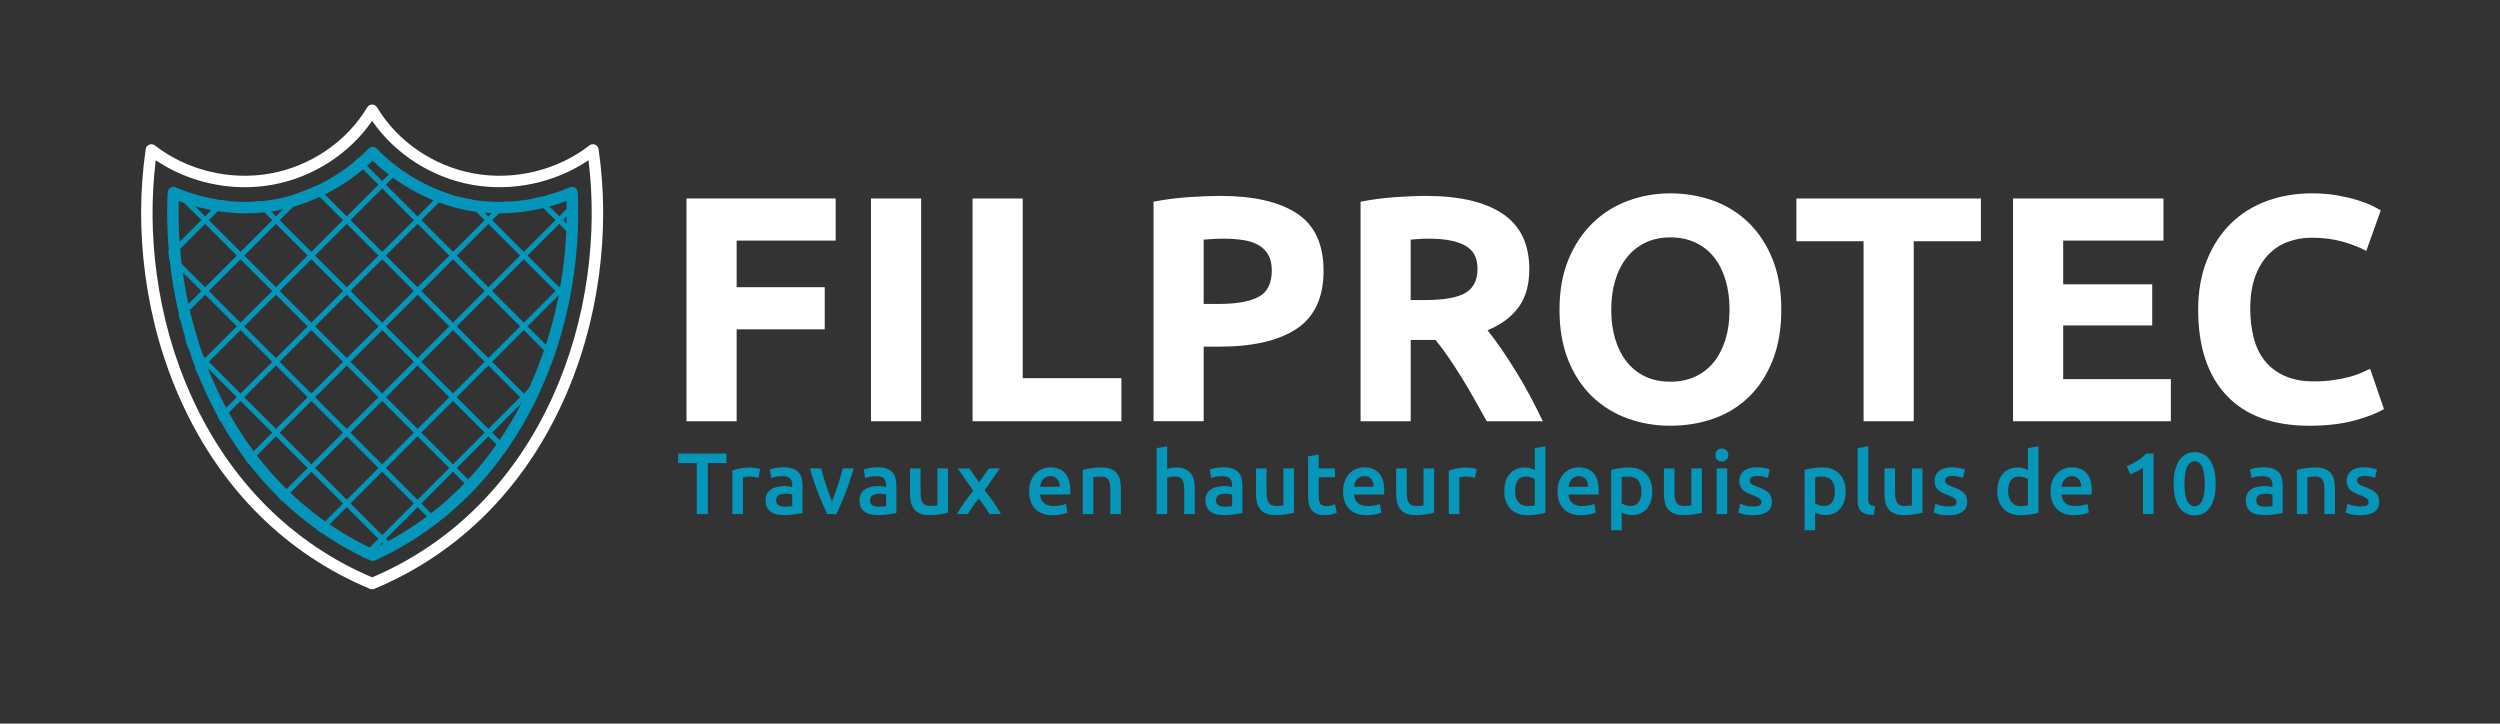 <?xml version="1.0" encoding="UTF-8"?>
<svg id="Calque_1" data-name="Calque 1" xmlns="http://www.w3.org/2000/svg" xmlns:xlink="http://www.w3.org/1999/xlink" viewBox="0 0 2000 578.87">
  <rect x="0" y="0" width="2000" height="578.87" fill="#333333" stroke="none"/>
  <defs>
    <style>
      .cls-1 {
        fill: none;
      }

      .cls-1, .cls-2, .cls-3, .cls-4 {
        stroke-width: 0px;
      }

      .cls-2 {
        fill: #0596ba;
      }

      .cls-5 {
        clip-path: url(#clippath);
      }

      .cls-3 {
        fill: #fff;
      }

      .cls-4 {
        fill: #0396ba;
      }
    </style>
    <clipPath id="clippath">
      <path class="cls-1" d="M318.25,502.35c-.54,0-1.08-.21-1.49-.62l-11.02-11.02-11.02,11.02c-.82.83-2.16.82-2.99,0-.82-.82-.82-2.16,0-2.99l11.02-11.02-25.34-25.34-25.34,25.34,5.52,5.52c.82.82.82,2.16,0,2.99-.82.82-2.16.82-2.99,0l-5.52-5.52-2.54,2.54c-.82.82-2.16.82-2.99,0-.82-.82-.82-2.16,0-2.99l2.54-2.54-25.34-25.34-14.22,14.22-2.99-2.99,14.22-14.22-25.34-25.34-19.69,19.69c-.82.83-2.16.82-2.99,0-.82-.82-.82-2.16,0-2.99l19.69-19.69-25.34-25.34-19.69,19.69-2.99-2.99,19.69-19.69-25.34-25.34-14.22,14.22c-.82.82-2.16.83-2.99,0-.82-.82-.82-2.16,0-2.99l14.22-14.22-25.34-25.34-2.54,2.54c-.82.82-2.16.82-2.99,0-.82-.82-.82-2.16,0-2.99l2.54-2.54-5.52-5.52c-.82-.82-.82-2.16,0-2.99.82-.82,2.16-.82,2.99,0l5.52,5.52,25.34-25.34-25.34-25.34-11.02,11.02c-.82.82-2.16.82-2.99,0-.82-.82-.82-2.16,0-2.99l11.02-11.02-11.02-11.02c-.82-.82-.82-2.16,0-2.99s2.16-.82,2.99,0l11.02,11.02,25.34-25.34-25.34-25.34-5.52,5.52-2.99-2.99,5.52-5.52-2.54-2.54c-.82-.82-.82-2.16,0-2.99s2.16-.82,2.99,0l2.54,2.54,25.34-25.34-14.22-14.22c-.82-.82-.82-2.16,0-2.99s2.16-.82,2.99,0l14.22,14.22,25.34-25.34-19.69-19.69c-.82-.82-.82-2.16,0-2.99.82-.82,2.16-.82,2.99,0l19.69,19.69,25.34-25.34-19.69-19.69c-.82-.82-.82-2.16,0-2.99s2.16-.82,2.99,0l19.69,19.69,25.34-25.34-14.22-14.22c-.82-.82-.82-2.16,0-2.99.82-.82,2.16-.82,2.99,0l14.22,14.22,25.34-25.34-2.54-2.54c-.82-.82-.82-2.16,0-2.99.82-.82,2.16-.82,2.99,0l2.54,2.54,5.52-5.52c.82-.82,2.16-.82,2.99,0s.82,2.16,0,2.99l-5.52,5.52,25.34,25.34,25.34-25.34-11.02-11.02c-.82-.82-.82-2.16,0-2.99s2.16-.82,2.99,0l11.02,11.02,11.02-11.02c.82-.82,2.16-.82,2.99,0,.82.82.82,2.16,0,2.99l-11.02,11.02,25.34,25.34,25.34-25.34-5.52-5.52c-.82-.82-.82-2.16,0-2.99.82-.82,2.16-.82,2.99,0l5.52,5.52,2.54-2.54c.82-.82,2.16-.82,2.99,0,.82.82.82,2.16,0,2.99l-2.54,2.54,25.34,25.34,14.22-14.22,2.99,2.99-14.22,14.22,25.34,25.34,19.69-19.69c.82-.82,2.16-.82,2.99,0,.82.82.82,2.16,0,2.99l-19.69,19.69,25.34,25.34,19.69-19.69,2.99,2.99-19.69,19.69,25.34,25.34,14.22-14.22c.82-.82,2.16-.82,2.99,0,.82.82.82,2.16,0,2.99l-14.22,14.22,25.34,25.34,2.54-2.54,2.99,2.99-2.54,2.54,5.52,5.52c.82.82.82,2.16,0,2.99-.82.82-2.16.82-2.99,0l-5.52-5.52-25.34,25.34,25.34,25.34,11.02-11.02c.82-.82,2.16-.82,2.99,0,.82.82.82,2.16,0,2.99l-11.02,11.02,11.02,11.02c.82.82.82,2.16,0,2.99-.82.82-2.16.82-2.99,0l-11.02-11.02-25.34,25.34,25.34,25.34,5.52-5.52c.82-.82,2.16-.82,2.99,0,.82.82.82,2.16,0,2.99l-5.52,5.52,2.54,2.54c.82.82.82,2.16,0,2.99-.82.82-2.16.82-2.99,0l-2.54-2.54-25.34,25.34,14.22,14.22c.82.82.82,2.16,0,2.99-.82.82-2.16.82-2.99,0l-14.22-14.22-25.34,25.34,19.69,19.69c.82.82.82,2.16,0,2.99-.82.82-2.16.82-2.99,0l-19.69-19.69-25.34,25.34,19.69,19.69c.82.82.82,2.16,0,2.99-.82.82-2.16.82-2.99,0l-19.69-19.69-25.34,25.34,14.22,14.22c.82.82.82,2.16,0,2.99s-2.16.82-2.99,0l-14.22-14.22-25.34,25.34,2.54,2.54c.82.82.82,2.16,0,2.99-.82.82-2.16.82-2.99,0l-2.54-2.54-5.52,5.52c-.82.82-2.16.82-2.99,0-.82-.82-.82-2.16,0-2.99l5.52-5.52-25.34-25.34-25.34,25.34,11.02,11.02c.82.82.82,2.16,0,2.99-.41.41-.95.62-1.49.62ZM337.05,459.39l25.34,25.34,25.34-25.34-25.34-25.34-25.34,25.34ZM223.74,459.39l25.34,25.34,25.34-25.34-25.34-25.34-25.34,25.34ZM280.4,459.39l25.34,25.34,25.34-25.34-25.34-25.34-25.34,25.34ZM252.07,431.07l25.34,25.34,25.34-25.34-25.34-25.34-25.34,25.34ZM195.42,431.07l25.34,25.34,25.34-25.34-25.34-25.34-25.34,25.34ZM308.72,431.07l25.34,25.34,25.34-25.34-25.34-25.34-25.34,25.34ZM365.37,431.07l25.34,25.34,25.34-25.34-25.34-25.34-25.34,25.34ZM337.05,402.74l25.34,25.34,25.34-25.34-25.34-25.34-25.34,25.34ZM223.74,402.74l25.34,25.34,25.34-25.34-25.34-25.34-25.34,25.34ZM280.4,402.74l25.34,25.34,25.34-25.34-25.34-25.34-25.34,25.34ZM167.09,402.74l25.34,25.34,25.34-25.34-25.34-25.34-25.34,25.34ZM393.7,402.74l25.34,25.34,25.34-25.34-25.34-25.34-25.34,25.34ZM422.03,374.41l25.34,25.34,25.34-25.34-25.34-25.34-25.34,25.34ZM252.07,374.41l25.34,25.34,25.34-25.34-25.34-25.34-25.34,25.34ZM195.42,374.41l25.34,25.34,25.34-25.34-25.34-25.34-25.34,25.34ZM138.76,374.41l25.34,25.34,25.34-25.34-25.34-25.34-25.34,25.34ZM308.72,374.41l25.34,25.34,25.34-25.34-25.34-25.34-25.34,25.34ZM365.37,374.41l25.34,25.34,25.34-25.34-25.34-25.34-25.34,25.34ZM450.35,346.09l25.34,25.34,25.34-25.34-25.34-25.34-25.34,25.34ZM337.05,346.09l25.34,25.34,25.34-25.34-25.34-25.34-25.34,25.34ZM223.74,346.09l25.34,25.34,25.34-25.34-25.34-25.34-25.34,25.34ZM110.44,346.09l25.34,25.34,25.34-25.34-25.34-25.34-25.34,25.34ZM280.4,346.09l25.34,25.34,25.34-25.34-25.34-25.34-25.34,25.34ZM167.09,346.09l25.34,25.34,25.34-25.34-25.34-25.34-25.34,25.34ZM393.7,346.09l25.34,25.34,25.34-25.34-25.34-25.34-25.34,25.34ZM422.03,317.76l25.34,25.34,25.34-25.34-25.34-25.34-25.34,25.34ZM365.37,317.76l25.34,25.34,25.34-25.34-25.34-25.34-25.34,25.34ZM308.72,317.76l25.34,25.34,25.34-25.34-25.34-25.34-25.34,25.34ZM252.07,317.76l25.34,25.34,25.34-25.34-25.34-25.34-25.34,25.34ZM195.42,317.76l25.34,25.34,25.34-25.34-25.34-25.34-25.34,25.34ZM138.76,317.76l25.34,25.34,25.34-25.34-25.34-25.34-25.34,25.34ZM450.35,289.44l25.34,25.34,25.34-25.34-25.34-25.34-25.34,25.34ZM337.05,289.44l25.34,25.34,25.34-25.34-25.34-25.34-25.34,25.34ZM223.74,289.44l25.34,25.34,25.34-25.34-25.34-25.34-25.34,25.34ZM110.44,289.44l25.34,25.34,25.34-25.34-25.34-25.34-25.34,25.34ZM280.4,289.44l25.34,25.34,25.34-25.34-25.34-25.34-25.34,25.34ZM167.09,289.44l25.34,25.34,25.34-25.34-25.34-25.34-25.34,25.34ZM393.7,289.44l25.34,25.34,25.34-25.34-25.34-25.34-25.34,25.34ZM422.03,261.11l25.34,25.34,25.34-25.34-25.34-25.34-25.34,25.34ZM365.37,261.11l25.34,25.34,25.34-25.34-25.34-25.34-25.34,25.34ZM308.72,261.11l25.34,25.34,25.34-25.34-25.34-25.34-25.34,25.34ZM252.07,261.11l25.34,25.34,25.34-25.34-25.34-25.34-25.34,25.34ZM195.42,261.11l25.34,25.34,25.34-25.34-25.34-25.34-25.34,25.34ZM138.76,261.11l25.34,25.34,25.34-25.34-25.34-25.34-25.34,25.34ZM337.05,232.78l25.34,25.34,25.34-25.34-25.34-25.34-25.34,25.34ZM450.35,232.78l25.34,25.34,25.34-25.34-25.34-25.34-25.34,25.34ZM223.74,232.78l25.34,25.34,25.34-25.34-25.34-25.34-25.34,25.34ZM110.44,232.78l25.34,25.34,25.34-25.34-25.34-25.34-25.34,25.34ZM280.4,232.78l25.34,25.34,25.34-25.34-25.34-25.34-25.34,25.34ZM167.09,232.78l25.34,25.34,25.34-25.34-25.34-25.34-25.34,25.34ZM393.7,232.78l25.34,25.34,25.34-25.34-25.34-25.34-25.34,25.34ZM422.03,204.46l25.34,25.34,25.34-25.34-25.34-25.34-25.34,25.34ZM252.07,204.46l25.34,25.34,25.34-25.34-25.34-25.34-25.34,25.34ZM195.42,204.46l25.34,25.34,25.34-25.34-25.34-25.34-25.34,25.34ZM138.76,204.46l25.34,25.34,25.34-25.34-25.34-25.34-25.34,25.34ZM308.72,204.46l25.34,25.34,25.34-25.34-25.34-25.34-25.34,25.34ZM365.37,204.46l25.34,25.34,25.34-25.34-25.34-25.34-25.34,25.34ZM337.05,176.13l25.34,25.34,25.34-25.34-25.34-25.34-25.34,25.34ZM223.74,176.13l25.34,25.34,25.34-25.34-25.34-25.34-25.34,25.34ZM280.4,176.13l25.34,25.34,25.34-25.34-25.34-25.34-25.34,25.34ZM167.09,176.13l25.34,25.34,25.34-25.34-25.34-25.34-25.34,25.34ZM393.7,176.13l25.34,25.34,25.34-25.34-25.34-25.34-25.34,25.34ZM308.72,147.8l25.34,25.34,25.34-25.34-25.34-25.34-25.34,25.34ZM252.07,147.8l25.34,25.34,25.34-25.34-25.34-25.34-25.34,25.34ZM195.42,147.8l25.34,25.34,25.34-25.34-25.34-25.34-25.34,25.34ZM365.37,147.8l25.34,25.34,25.34-25.34-25.34-25.34-25.34,25.34ZM337.05,119.48l25.34,25.34,25.34-25.34-25.34-25.34-25.34,25.34ZM223.74,119.48l25.34,25.34,25.34-25.34-25.34-25.34-25.34,25.34ZM280.4,119.48l25.34,25.34,25.34-25.34-25.34-25.34-25.34,25.34Z"/>
    </clipPath>
  </defs>
  <g>
    <path class="cls-3" d="M297.71,471.41c-.6,0-1.19-.12-1.76-.35-66.87-27.82-119.07-79.63-150.95-149.82-14.24-31.36-23.89-65.23-28.69-100.67-4.63-34.24-4.55-68.31.27-101.27.24-1.61,1.31-2.98,2.82-3.58,1.51-.61,3.23-.36,4.52.63,25.51,19.86,60.01,28.26,92.28,22.46,32.25-5.79,61.25-25.58,77.59-52.94.83-1.38,2.32-2.23,3.93-2.23s3.1.85,3.93,2.23c16.34,27.35,45.35,47.14,77.59,52.94,32.27,5.8,66.77-2.6,92.29-22.46,1.28-1,3-1.24,4.51-.63,1.51.61,2.58,1.97,2.82,3.58,4.81,32.96,4.9,67.04.26,101.27-4.8,35.44-14.45,69.31-28.69,100.67-31.88,70.19-84.08,122-150.95,149.82-.56.23-1.16.35-1.76.35ZM124.61,128.16c-3.66,29.76-3.41,60.4.76,91.19,4.68,34.56,14.08,67.57,27.96,98.11,30.62,67.43,80.52,117.33,144.38,144.42,63.85-27.09,113.76-76.99,144.38-144.42,13.87-30.54,23.28-63.55,27.96-98.11,4.17-30.78,4.42-61.42.76-91.19-26.75,18.11-61.01,25.44-93.2,19.66-32.36-5.82-61.72-24.72-79.9-51.13-18.17,26.41-47.53,45.32-79.9,51.13-7.24,1.3-14.59,1.94-21.94,1.94-25.29,0-50.53-7.56-71.26-21.6Z"/>
    <g class="cls-5">
      <path class="cls-4" d="M297.71,448.7c-.65,0-1.29-.14-1.89-.41-58.21-26.5-103.96-73.48-132.29-135.86-13.38-29.47-22.46-61.34-26.98-94.72-2.89-21.35-3.84-42.84-2.81-63.87.07-1.5.88-2.86,2.15-3.66,1.27-.79,2.85-.91,4.23-.32,17.43,7.51,37.26,11.65,55.84,11.65,8.02,0,16.02-.71,23.78-2.1,27.15-4.88,55.07-20.04,74.68-40.55.86-.9,2.06-1.41,3.31-1.41s2.44.51,3.31,1.41c19.61,20.51,47.53,35.68,74.68,40.55,7.76,1.39,15.76,2.1,23.78,2.1,18.58,0,38.41-4.14,55.84-11.65,1.38-.59,2.96-.47,4.23.32,1.27.79,2.07,2.16,2.15,3.66,1.02,21.04.08,42.52-2.81,63.87-4.52,33.38-13.6,65.25-26.98,94.72-28.33,62.39-74.08,109.37-132.3,135.86-.6.27-1.25.41-1.89.41Z"/>
    </g>
    <path class="cls-4" d="M298.12,448.72c-.65,0-1.29-.14-1.89-.41-58.21-26.5-103.96-73.48-132.29-135.86-13.38-29.47-22.46-61.34-26.98-94.72-2.89-21.35-3.84-42.84-2.81-63.87.07-1.5.88-2.86,2.15-3.66,1.27-.79,2.85-.91,4.23-.32,17.43,7.51,37.26,11.65,55.84,11.65,8.02,0,16.02-.71,23.78-2.1,27.15-4.88,55.07-20.04,74.68-40.55.86-.9,2.06-1.41,3.31-1.41s2.44.51,3.31,1.41c19.61,20.51,47.53,35.68,74.68,40.55,7.76,1.39,15.76,2.1,23.78,2.1,18.58,0,38.41-4.14,55.84-11.65,1.38-.59,2.96-.47,4.23.32,1.27.79,2.07,2.16,2.15,3.66,1.02,21.04.08,42.52-2.81,63.87-4.52,33.38-13.6,65.25-26.98,94.72-28.33,62.39-74.08,109.37-132.3,135.86-.6.27-1.25.41-1.89.41ZM143.02,160.75c-.53,18.41.47,37.13,2.99,55.74,4.4,32.5,13.23,63.51,26.25,92.17,27.1,59.66,70.59,104.73,125.86,130.45,55.27-25.72,98.77-70.79,125.86-130.45,13.02-28.66,21.85-59.67,26.25-92.17,2.52-18.61,3.52-37.33,2.99-55.74-16.99,6.42-35.69,9.92-53.34,9.92-8.56,0-17.11-.76-25.4-2.25-27.49-4.94-55.7-19.73-76.36-39.9-20.67,20.16-48.88,34.96-76.37,39.9-8.29,1.49-16.83,2.25-25.4,2.25-17.64,0-36.34-3.5-53.33-9.92Z"/>
  </g>
  <g>
    <g>
      <path class="cls-3" d="M549.2,336.99v-178.2h119.32v33.69h-79.2v37.29h70.46v33.69h-70.46v73.54h-40.11Z"/>
      <path class="cls-3" d="M696.8,158.79h40.11v178.2h-40.11v-178.2Z"/>
      <path class="cls-3" d="M897.12,302.53v34.46h-119.06v-178.2h40.11v143.74h78.94Z"/>
      <path class="cls-3" d="M976.31,156.73c26.57,0,46.97,4.67,61.2,14.01,14.23,9.35,21.34,24.65,21.34,45.9s-7.2,36.9-21.6,46.41c-14.4,9.51-34.97,14.27-61.71,14.27h-12.6v59.66h-40.11v-175.63c8.74-1.71,18-2.91,27.77-3.6,9.77-.68,18.34-1.03,25.71-1.03ZM978.88,190.93c-2.92,0-5.79.09-8.62.26-2.83.17-5.27.35-7.33.51v51.43h12.6c13.89,0,24.34-1.88,31.37-5.66,7.03-3.77,10.54-10.8,10.54-21.09,0-4.97-.9-9.08-2.7-12.34-1.8-3.25-4.37-5.87-7.71-7.84-3.34-1.97-7.42-3.34-12.21-4.11-4.8-.77-10.12-1.16-15.94-1.16Z"/>
      <path class="cls-3" d="M1140.63,156.73c26.74,0,47.23,4.76,61.46,14.27,14.23,9.51,21.34,24.3,21.34,44.36,0,12.52-2.87,22.67-8.61,30.47-5.75,7.8-14.01,13.93-24.81,18.39,3.6,4.46,7.37,9.56,11.31,15.3,3.94,5.75,7.84,11.74,11.7,18,3.86,6.26,7.59,12.77,11.19,19.54,3.6,6.77,6.94,13.42,10.03,19.93h-44.84c-3.27-5.83-6.58-11.74-9.94-17.74-3.35-6-6.79-11.83-10.32-17.49-3.53-5.66-7.01-11.01-10.45-16.07-3.44-5.05-6.89-9.64-10.33-13.76h-19.8v65.06h-40.11v-175.63c8.74-1.71,17.78-2.91,27.13-3.6,9.34-.68,17.7-1.03,25.07-1.03ZM1142.94,190.93c-2.92,0-5.53.09-7.84.26-2.31.17-4.5.35-6.56.51v48.34h11.31c15.08,0,25.88-1.88,32.4-5.66,6.51-3.77,9.77-10.2,9.77-19.29s-3.3-14.95-9.9-18.64c-6.6-3.68-16.33-5.53-29.19-5.53Z"/>
      <path class="cls-3" d="M1425.03,247.76c0,15.26-2.27,28.67-6.81,40.24-4.54,11.57-10.76,21.26-18.64,29.06-7.89,7.8-17.27,13.67-28.16,17.61-10.89,3.94-22.59,5.91-35.1,5.91s-23.66-1.97-34.46-5.91c-10.8-3.94-20.23-9.81-28.29-17.61-8.06-7.8-14.4-17.49-19.03-29.06-4.63-11.57-6.94-24.98-6.94-40.24s2.4-28.67,7.2-40.24c4.8-11.57,11.27-21.3,19.41-29.19,8.14-7.88,17.57-13.8,28.29-17.74,10.71-3.94,21.99-5.91,33.81-5.91s23.66,1.97,34.46,5.91c10.8,3.95,20.23,9.86,28.29,17.74,8.06,7.89,14.4,17.61,19.03,29.19,4.63,11.57,6.94,24.99,6.94,40.24ZM1289,247.76c0,8.74,1.07,16.63,3.21,23.66,2.14,7.03,5.23,13.07,9.26,18.13,4.03,5.06,8.96,8.96,14.79,11.7,5.83,2.74,12.51,4.11,20.06,4.11s14.01-1.37,19.93-4.11c5.91-2.74,10.88-6.64,14.91-11.7,4.03-5.05,7.11-11.1,9.26-18.13,2.14-7.03,3.21-14.91,3.21-23.66s-1.07-16.67-3.21-23.79c-2.15-7.11-5.23-13.2-9.26-18.26-4.03-5.05-9-8.96-14.91-11.7-5.91-2.74-12.56-4.11-19.93-4.11s-14.23,1.41-20.06,4.24c-5.83,2.83-10.76,6.77-14.79,11.83-4.03,5.06-7.12,11.15-9.26,18.26-2.15,7.12-3.21,14.96-3.21,23.53Z"/>
      <path class="cls-3" d="M1584.72,158.79v34.2h-53.74v144h-40.12v-144h-53.74v-34.2h147.6Z"/>
      <path class="cls-3" d="M1610.43,336.99v-178.2h120.34v33.69h-80.23v34.97h71.23v32.91h-71.23v42.94h86.14v33.69h-126.26Z"/>
      <path class="cls-3" d="M1847.52,340.59c-28.97,0-51.04-8.06-66.22-24.17-15.17-16.11-22.76-39-22.76-68.66,0-14.74,2.31-27.9,6.94-39.47,4.63-11.57,10.97-21.34,19.03-29.31,8.06-7.97,17.65-14.01,28.8-18.13,11.14-4.11,23.23-6.17,36.26-6.17,7.54,0,14.4.56,20.57,1.67,6.17,1.12,11.57,2.4,16.2,3.86,4.63,1.46,8.48,2.96,11.57,4.5s5.31,2.74,6.69,3.6l-11.57,32.4c-5.49-2.91-11.87-5.4-19.16-7.46-7.29-2.06-15.56-3.09-24.81-3.09-6.17,0-12.21,1.03-18.13,3.09-5.92,2.06-11.15,5.36-15.69,9.9-4.54,4.54-8.19,10.41-10.93,17.61-2.74,7.2-4.11,15.94-4.11,26.23,0,8.23.9,15.9,2.7,23.01,1.8,7.12,4.71,13.24,8.74,18.39,4.03,5.14,9.3,9.22,15.81,12.21,6.51,3,14.4,4.5,23.66,4.5,5.83,0,11.06-.34,15.69-1.03,4.63-.68,8.74-1.5,12.34-2.44,3.6-.94,6.77-2.01,9.51-3.21,2.74-1.2,5.23-2.31,7.46-3.34l11.06,32.14c-5.66,3.43-13.63,6.52-23.91,9.26-10.29,2.74-22.2,4.11-35.74,4.11Z"/>
    </g>
    <g>
      <path class="cls-2" d="M581.15,362.86v7.61h-14.88v40.8h-8.87v-40.8h-14.88v-7.61h38.63Z"/>
      <path class="cls-2" d="M606.72,382.35c-.7-.23-1.67-.48-2.9-.73-1.23-.26-2.67-.38-4.3-.38-.93,0-1.92.09-2.97.28-1.05.19-1.78.35-2.2.49v29.27h-8.45v-34.79c1.63-.6,3.67-1.18,6.11-1.71,2.45-.53,5.16-.8,8.14-.8.56,0,1.21.04,1.96.1.74.07,1.49.16,2.24.28.74.12,1.47.26,2.17.42.7.16,1.26.31,1.68.45l-1.47,7.13Z"/>
      <path class="cls-2" d="M627.19,373.83c2.79,0,5.15.35,7.06,1.05,1.91.7,3.43,1.68,4.58,2.93,1.14,1.26,1.96,2.78,2.45,4.58.49,1.79.73,3.76.73,5.9v22.15c-1.3.28-3.27.62-5.9,1.01-2.63.39-5.6.59-8.91.59-2.19,0-4.19-.21-6.01-.63-1.82-.42-3.37-1.09-4.65-2.03-1.28-.93-2.28-2.14-3-3.63-.72-1.49-1.08-3.33-1.08-5.52s.41-3.87,1.22-5.31c.81-1.44,1.92-2.62,3.32-3.53,1.4-.91,3.01-1.56,4.86-1.96,1.84-.4,3.76-.59,5.76-.59.93,0,1.91.06,2.93.17,1.02.12,2.12.31,3.28.59v-1.4c0-.98-.12-1.91-.35-2.79-.23-.88-.64-1.66-1.22-2.34-.58-.67-1.35-1.2-2.31-1.57-.96-.37-2.15-.56-3.6-.56-1.96,0-3.75.14-5.38.42-1.63.28-2.96.61-3.98.98l-1.05-6.85c1.07-.37,2.63-.74,4.68-1.12,2.05-.37,4.24-.56,6.57-.56ZM627.89,405.34c2.61,0,4.59-.14,5.94-.42v-9.36c-.47-.14-1.14-.28-2.03-.42-.89-.14-1.86-.21-2.93-.21-.93,0-1.87.07-2.83.21-.95.14-1.82.4-2.58.77-.77.37-1.39.9-1.85,1.57-.47.68-.7,1.53-.7,2.55,0,2,.63,3.39,1.89,4.16,1.26.77,2.96,1.15,5.1,1.15Z"/>
      <path class="cls-2" d="M661.83,411.27c-2.34-4.8-4.73-10.3-7.19-16.52-2.46-6.22-4.69-12.89-6.7-20.02h9.02c.51,2.05,1.11,4.25,1.79,6.6.68,2.35,1.4,4.7,2.17,7.06.77,2.35,1.57,4.63,2.39,6.85.82,2.21,1.58,4.2,2.28,5.97.7-1.77,1.45-3.76,2.24-5.97.79-2.21,1.58-4.49,2.35-6.85.77-2.35,1.51-4.7,2.21-7.06.7-2.35,1.31-4.55,1.82-6.6h8.73c-2.01,7.13-4.24,13.8-6.7,20.02-2.46,6.22-4.85,11.73-7.19,16.52h-7.23Z"/>
      <path class="cls-2" d="M702.29,373.83c2.79,0,5.15.35,7.06,1.05,1.91.7,3.43,1.68,4.58,2.93,1.14,1.26,1.96,2.78,2.45,4.58.49,1.79.73,3.76.73,5.9v22.15c-1.3.28-3.27.62-5.9,1.01-2.63.39-5.6.59-8.91.59-2.19,0-4.19-.21-6.01-.63-1.82-.42-3.37-1.09-4.65-2.03-1.28-.93-2.28-2.14-3-3.63-.72-1.49-1.08-3.33-1.08-5.52s.41-3.87,1.22-5.31c.81-1.44,1.92-2.62,3.32-3.53,1.4-.91,3.01-1.56,4.86-1.96,1.84-.4,3.76-.59,5.76-.59.93,0,1.91.06,2.93.17,1.02.12,2.12.31,3.28.59v-1.4c0-.98-.12-1.91-.35-2.79-.23-.88-.64-1.66-1.22-2.34-.58-.67-1.35-1.2-2.31-1.57-.96-.37-2.15-.56-3.6-.56-1.96,0-3.75.14-5.38.42-1.63.28-2.96.61-3.98.98l-1.05-6.85c1.07-.37,2.63-.74,4.68-1.12,2.05-.37,4.24-.56,6.57-.56ZM702.99,405.34c2.61,0,4.59-.14,5.94-.42v-9.36c-.47-.14-1.14-.28-2.03-.42-.89-.14-1.86-.21-2.93-.21-.93,0-1.87.07-2.83.21-.95.14-1.82.4-2.58.77-.77.37-1.39.9-1.85,1.57-.47.68-.7,1.53-.7,2.55,0,2,.63,3.39,1.89,4.16,1.26.77,2.96,1.15,5.1,1.15Z"/>
      <path class="cls-2" d="M758.39,410.16c-1.63.42-3.75.85-6.36,1.29-2.61.44-5.47.66-8.59.66-2.93,0-5.39-.42-7.37-1.26-1.98-.84-3.56-2-4.75-3.49-1.19-1.49-2.04-3.27-2.55-5.34-.51-2.07-.77-4.34-.77-6.81v-20.47h8.45v19.14c0,3.91.57,6.71,1.71,8.38,1.14,1.68,3.13,2.52,5.97,2.52,1.02,0,2.11-.05,3.25-.14,1.14-.09,1.99-.21,2.55-.35v-29.55h8.45v35.42Z"/>
      <path class="cls-2" d="M783.25,385.92l7.77-11.19h8.87l-12.27,17.5c2.56,3.22,5.02,6.47,7.37,9.76,2.35,3.29,4.29,6.38,5.8,9.28h-9.21c-.43-.86-.97-1.8-1.64-2.82-.67-1.03-1.39-2.1-2.15-3.2-.76-1.11-1.56-2.21-2.39-3.3-.83-1.09-1.64-2.12-2.43-3.08-1.64,1.9-3.24,4-4.81,6.3-1.57,2.3-2.86,4.34-3.89,6.11h-8.62c.69-1.4,1.54-2.88,2.54-4.43s2.08-3.14,3.23-4.76c1.15-1.62,2.33-3.24,3.56-4.86,1.22-1.62,2.43-3.16,3.63-4.62l-12.4-17.86h9.29l7.74,11.19Z"/>
      <path class="cls-2" d="M823.29,393.18c0-3.21.48-6.03,1.43-8.45.95-2.42,2.22-4.44,3.81-6.04,1.58-1.61,3.4-2.82,5.45-3.63,2.05-.81,4.14-1.22,6.29-1.22,5.03,0,8.95,1.56,11.77,4.68,2.82,3.12,4.23,7.78,4.23,13.97,0,.47-.01.99-.03,1.57-.02.58-.06,1.11-.1,1.57h-24.1c.23,2.93,1.27,5.2,3.11,6.81,1.84,1.61,4.51,2.41,8,2.41,2.05,0,3.92-.19,5.62-.56,1.7-.37,3.04-.77,4.02-1.19l1.12,6.92c-.47.23-1.11.48-1.92.73-.82.26-1.75.49-2.79.7s-2.18.38-3.39.52c-1.21.14-2.45.21-3.7.21-3.21,0-6.01-.48-8.38-1.43-2.38-.95-4.33-2.28-5.87-3.98-1.54-1.7-2.68-3.7-3.42-6.01-.75-2.31-1.12-4.83-1.12-7.58ZM847.81,389.41c0-1.16-.16-2.27-.49-3.32-.33-1.05-.8-1.96-1.43-2.72s-1.4-1.37-2.31-1.82c-.91-.44-1.99-.66-3.25-.66s-2.45.24-3.42.73c-.98.49-1.81,1.13-2.48,1.92-.68.79-1.2,1.7-1.57,2.72-.37,1.02-.63,2.07-.77,3.14h15.72Z"/>
      <path class="cls-2" d="M866.19,375.92c1.63-.46,3.75-.91,6.36-1.33,2.61-.42,5.5-.63,8.66-.63,2.98,0,5.47.41,7.47,1.22,2,.82,3.6,1.96,4.79,3.42,1.19,1.47,2.03,3.24,2.52,5.31.49,2.07.73,4.34.73,6.81v20.54h-8.45v-19.21c0-1.96-.13-3.62-.38-5-.26-1.37-.68-2.49-1.26-3.35-.58-.86-1.37-1.49-2.38-1.89-1-.4-2.22-.59-3.67-.59-1.07,0-2.19.07-3.35.21-1.16.14-2.03.26-2.59.35v29.48h-8.45v-35.35Z"/>
      <path class="cls-2" d="M925.29,411.27v-52.82l8.45-1.4v18.09c.93-.33,2.01-.6,3.25-.84,1.23-.23,2.46-.35,3.67-.35,2.93,0,5.37.41,7.3,1.22,1.93.82,3.48,1.96,4.65,3.42,1.16,1.47,1.99,3.23,2.48,5.27.49,2.05.73,4.33.73,6.85v20.54h-8.45v-19.21c0-1.96-.13-3.62-.38-5-.26-1.37-.68-2.49-1.26-3.35-.58-.86-1.36-1.49-2.34-1.89-.98-.4-2.19-.59-3.63-.59-1.12,0-2.26.12-3.42.35-1.16.23-2.03.44-2.59.63v29.06h-8.45Z"/>
      <path class="cls-2" d="M979.08,373.83c2.79,0,5.15.35,7.06,1.05,1.91.7,3.43,1.68,4.58,2.93,1.14,1.26,1.96,2.78,2.45,4.58.49,1.79.73,3.76.73,5.9v22.15c-1.3.28-3.27.62-5.9,1.01-2.63.39-5.6.59-8.91.59-2.19,0-4.19-.21-6.01-.63-1.82-.42-3.36-1.09-4.65-2.03-1.28-.93-2.28-2.14-3-3.63-.72-1.49-1.08-3.33-1.08-5.52s.41-3.87,1.22-5.31c.81-1.44,1.92-2.62,3.32-3.53,1.4-.91,3.02-1.56,4.86-1.96,1.84-.4,3.76-.59,5.76-.59.93,0,1.91.06,2.93.17,1.02.12,2.12.31,3.28.59v-1.4c0-.98-.12-1.91-.35-2.79-.23-.88-.64-1.66-1.22-2.34-.58-.67-1.35-1.2-2.31-1.57-.96-.37-2.15-.56-3.6-.56-1.96,0-3.75.14-5.38.42-1.63.28-2.96.61-3.98.98l-1.05-6.85c1.07-.37,2.63-.74,4.68-1.12,2.05-.37,4.24-.56,6.57-.56ZM979.78,405.34c2.61,0,4.59-.14,5.94-.42v-9.36c-.47-.14-1.14-.28-2.03-.42-.89-.14-1.86-.21-2.93-.21-.93,0-1.87.07-2.83.21-.96.14-1.82.4-2.59.77-.77.37-1.39.9-1.85,1.57-.47.68-.7,1.53-.7,2.55,0,2,.63,3.39,1.89,4.16,1.26.77,2.96,1.15,5.1,1.15Z"/>
      <path class="cls-2" d="M1035.18,410.16c-1.63.42-3.75.85-6.36,1.29-2.61.44-5.47.66-8.59.66-2.93,0-5.39-.42-7.37-1.26-1.98-.84-3.56-2-4.75-3.49-1.19-1.49-2.04-3.27-2.55-5.34-.51-2.07-.77-4.34-.77-6.81v-20.47h8.45v19.14c0,3.91.57,6.71,1.71,8.38s3.13,2.52,5.97,2.52c1.02,0,2.11-.05,3.25-.14,1.14-.09,1.99-.21,2.55-.35v-29.55h8.45v35.42Z"/>
      <path class="cls-2" d="M1046.5,365.1l8.45-1.4v11.04h12.99v7.06h-12.99v14.88c0,2.93.46,5.03,1.4,6.29.93,1.26,2.51,1.89,4.75,1.89,1.54,0,2.9-.16,4.09-.49,1.19-.32,2.13-.63,2.83-.91l1.4,6.71c-.98.42-2.26.85-3.84,1.29-1.58.44-3.45.66-5.59.66-2.61,0-4.79-.35-6.53-1.05-1.75-.7-3.13-1.71-4.16-3.04-1.02-1.33-1.75-2.93-2.17-4.82-.42-1.89-.63-4.04-.63-6.46v-31.65Z"/>
      <path class="cls-2" d="M1074.44,393.18c0-3.21.48-6.03,1.43-8.45.95-2.42,2.22-4.44,3.81-6.04,1.58-1.61,3.4-2.82,5.45-3.63,2.05-.81,4.14-1.22,6.29-1.22,5.03,0,8.95,1.56,11.77,4.68,2.82,3.12,4.23,7.78,4.23,13.97,0,.47-.01.99-.03,1.57-.02.58-.06,1.11-.11,1.57h-24.1c.23,2.93,1.27,5.2,3.11,6.81,1.84,1.61,4.51,2.41,8,2.41,2.05,0,3.92-.19,5.62-.56,1.7-.37,3.04-.77,4.02-1.19l1.12,6.92c-.47.23-1.11.48-1.92.73-.82.26-1.75.49-2.79.7-1.05.21-2.18.38-3.39.52-1.21.14-2.45.21-3.7.21-3.21,0-6.01-.48-8.38-1.43-2.37-.95-4.33-2.28-5.87-3.98-1.54-1.7-2.68-3.7-3.42-6.01-.75-2.31-1.12-4.83-1.12-7.58ZM1098.96,389.41c0-1.16-.16-2.27-.49-3.32-.33-1.05-.8-1.96-1.43-2.72s-1.4-1.37-2.31-1.82c-.91-.44-1.99-.66-3.25-.66s-2.45.24-3.42.73c-.98.49-1.81,1.13-2.48,1.92-.68.79-1.2,1.7-1.57,2.72-.37,1.02-.63,2.07-.77,3.14h15.72Z"/>
      <path class="cls-2" d="M1147.31,410.16c-1.63.42-3.75.85-6.36,1.29-2.61.44-5.47.66-8.59.66-2.93,0-5.39-.42-7.37-1.26-1.98-.84-3.56-2-4.75-3.49-1.19-1.49-2.04-3.27-2.55-5.34-.51-2.07-.77-4.34-.77-6.81v-20.47h8.45v19.14c0,3.91.57,6.71,1.71,8.38s3.13,2.52,5.97,2.52c1.02,0,2.11-.05,3.25-.14,1.14-.09,1.99-.21,2.55-.35v-29.55h8.45v35.42Z"/>
      <path class="cls-2" d="M1179.86,382.35c-.7-.23-1.67-.48-2.9-.73-1.23-.26-2.67-.38-4.3-.38-.93,0-1.92.09-2.97.28-1.05.19-1.78.35-2.2.49v29.27h-8.45v-34.79c1.63-.6,3.67-1.18,6.11-1.71,2.45-.53,5.16-.8,8.14-.8.56,0,1.21.04,1.96.1.74.07,1.49.16,2.24.28.74.12,1.47.26,2.17.42.7.16,1.26.31,1.68.45l-1.47,7.13Z"/>
      <path class="cls-2" d="M1236.31,410.16c-1.68.51-3.78.98-6.32,1.4-2.54.42-5.2.63-8,.63s-5.47-.44-7.76-1.33c-2.28-.88-4.23-2.15-5.83-3.81-1.61-1.65-2.84-3.66-3.7-6.01-.86-2.35-1.29-5-1.29-7.93s.36-5.51,1.08-7.86c.72-2.35,1.78-4.37,3.18-6.04,1.4-1.68,3.1-2.97,5.1-3.88,2-.91,4.31-1.36,6.92-1.36,1.77,0,3.33.21,4.68.63,1.35.42,2.52.89,3.49,1.4v-17.54l8.45-1.4v53.09ZM1212.07,392.9c0,3.73.88,6.65,2.65,8.77,1.77,2.12,4.21,3.18,7.34,3.18,1.35,0,2.5-.06,3.46-.17.95-.12,1.74-.24,2.34-.38v-20.96c-.75-.51-1.74-.99-2.97-1.43-1.23-.44-2.55-.66-3.95-.66-3.07,0-5.32,1.05-6.74,3.14-1.42,2.1-2.13,4.94-2.13,8.52Z"/>
      <path class="cls-2" d="M1246.02,393.18c0-3.21.48-6.03,1.43-8.45.95-2.42,2.22-4.44,3.81-6.04,1.58-1.61,3.4-2.82,5.45-3.63,2.05-.81,4.14-1.22,6.29-1.22,5.03,0,8.95,1.56,11.77,4.68,2.82,3.12,4.23,7.78,4.23,13.97,0,.47-.01.99-.03,1.57-.02.58-.06,1.11-.11,1.57h-24.1c.23,2.93,1.27,5.2,3.11,6.81,1.84,1.61,4.51,2.41,8,2.41,2.05,0,3.92-.19,5.62-.56,1.7-.37,3.04-.77,4.02-1.19l1.12,6.92c-.47.23-1.11.48-1.92.73-.82.26-1.75.49-2.79.7-1.05.21-2.18.38-3.39.52-1.21.14-2.45.21-3.7.21-3.21,0-6.01-.48-8.38-1.43-2.37-.95-4.33-2.28-5.87-3.98-1.54-1.7-2.68-3.7-3.42-6.01-.75-2.31-1.12-4.83-1.12-7.58ZM1270.54,389.41c0-1.16-.16-2.27-.49-3.32-.33-1.05-.8-1.96-1.43-2.72s-1.4-1.37-2.31-1.82c-.91-.44-1.99-.66-3.25-.66s-2.45.24-3.42.73c-.98.49-1.81,1.13-2.48,1.92-.68.79-1.2,1.7-1.57,2.72-.37,1.02-.63,2.07-.77,3.14h15.72Z"/>
      <path class="cls-2" d="M1321.82,393.04c0,2.79-.36,5.36-1.08,7.68-.72,2.33-1.76,4.33-3.11,6.01s-3.04,2.98-5.07,3.91c-2.03.93-4.32,1.4-6.88,1.4-1.72,0-3.31-.21-4.75-.63-1.44-.42-2.63-.88-3.56-1.4v14.18h-8.45v-48.27c1.72-.46,3.84-.91,6.36-1.33,2.52-.42,5.17-.63,7.96-.63s5.47.44,7.75,1.33c2.28.89,4.23,2.15,5.83,3.81,1.61,1.65,2.84,3.66,3.7,6.01.86,2.35,1.29,5,1.29,7.93ZM1313.16,393.18c0-3.77-.85-6.71-2.55-8.8-1.7-2.1-4.44-3.14-8.21-3.14-.79,0-1.62.04-2.48.11-.86.07-1.71.22-2.55.45v20.89c.74.51,1.73.99,2.97,1.43,1.23.44,2.55.66,3.95.66,3.07,0,5.32-1.05,6.74-3.14,1.42-2.1,2.13-4.91,2.13-8.45Z"/>
      <path class="cls-2" d="M1361.5,410.16c-1.63.42-3.75.85-6.36,1.29-2.61.44-5.47.66-8.59.66-2.93,0-5.39-.42-7.37-1.26-1.98-.84-3.56-2-4.75-3.49-1.19-1.49-2.04-3.27-2.55-5.34-.51-2.07-.77-4.34-.77-6.81v-20.47h8.45v19.14c0,3.91.57,6.71,1.71,8.38s3.13,2.52,5.97,2.52c1.02,0,2.11-.05,3.25-.14,1.14-.09,1.99-.21,2.55-.35v-29.55h8.45v35.42Z"/>
      <path class="cls-2" d="M1382.67,364.05c0,1.58-.51,2.84-1.54,3.77-1.03.93-2.24,1.4-3.63,1.4s-2.68-.47-3.7-1.4c-1.03-.93-1.54-2.19-1.54-3.77s.51-2.91,1.54-3.84c1.02-.93,2.26-1.4,3.7-1.4s2.61.47,3.63,1.4c1.02.93,1.54,2.21,1.54,3.84ZM1381.76,411.27h-8.45v-36.54h8.45v36.54Z"/>
      <path class="cls-2" d="M1402.65,405.2c2.24,0,3.87-.27,4.89-.8,1.02-.53,1.54-1.46,1.54-2.76,0-1.21-.55-2.21-1.64-3-1.1-.79-2.9-1.65-5.41-2.59-1.54-.56-2.95-1.15-4.23-1.78s-2.39-1.36-3.32-2.2c-.93-.84-1.67-1.85-2.2-3.04-.54-1.19-.8-2.64-.8-4.37,0-3.35,1.23-6,3.7-7.93,2.47-1.93,5.82-2.9,10.06-2.9,2.14,0,4.19.2,6.15.59,1.96.4,3.42.78,4.4,1.15l-1.54,6.85c-.93-.42-2.12-.8-3.56-1.15-1.44-.35-3.12-.52-5.03-.52-1.72,0-3.12.29-4.19.87-1.07.58-1.61,1.48-1.61,2.69,0,.61.11,1.14.31,1.61.21.47.57.9,1.08,1.29.51.4,1.19.79,2.03,1.19.84.4,1.86.8,3.07,1.22,2,.75,3.7,1.48,5.1,2.2,1.4.72,2.55,1.54,3.46,2.45.91.91,1.57,1.95,1.99,3.11.42,1.16.63,2.56.63,4.19,0,3.49-1.29,6.14-3.88,7.93s-6.28,2.69-11.07,2.69c-3.21,0-5.8-.27-7.75-.8-1.96-.53-3.33-.97-4.12-1.29l1.47-7.06c1.26.51,2.76,1,4.51,1.47,1.75.47,3.74.7,5.97.7Z"/>
      <path class="cls-2" d="M1476.56,393.04c0,2.79-.36,5.36-1.08,7.68-.72,2.33-1.76,4.33-3.11,6.01s-3.04,2.98-5.07,3.91c-2.03.93-4.32,1.4-6.88,1.4-1.72,0-3.31-.21-4.75-.63-1.44-.42-2.63-.88-3.56-1.4v14.18h-8.45v-48.27c1.72-.46,3.84-.91,6.36-1.33,2.52-.42,5.17-.63,7.96-.63s5.47.44,7.75,1.33c2.28.89,4.23,2.15,5.83,3.81,1.61,1.65,2.84,3.66,3.7,6.01.86,2.35,1.29,5,1.29,7.93ZM1467.9,393.18c0-3.77-.85-6.71-2.55-8.8-1.7-2.1-4.44-3.14-8.21-3.14-.79,0-1.62.04-2.48.11-.86.07-1.71.22-2.55.45v20.89c.74.51,1.73.99,2.97,1.43,1.23.44,2.55.66,3.95.66,3.07,0,5.32-1.05,6.74-3.14,1.42-2.1,2.13-4.91,2.13-8.45Z"/>
      <path class="cls-2" d="M1498.98,411.97c-2.51-.05-4.6-.33-6.25-.84-1.65-.51-2.97-1.25-3.95-2.2-.98-.95-1.67-2.14-2.06-3.56-.4-1.42-.59-3.04-.59-4.86v-42.06l8.45-1.4v41.85c0,1.03.08,1.89.24,2.59.16.7.45,1.29.87,1.78s.99.86,1.71,1.12c.72.26,1.64.45,2.76.59l-1.19,6.99Z"/>
      <path class="cls-2" d="M1537.97,410.16c-1.63.42-3.75.85-6.36,1.29-2.61.44-5.47.66-8.59.66-2.93,0-5.39-.42-7.37-1.26-1.98-.84-3.56-2-4.75-3.49-1.19-1.49-2.04-3.27-2.55-5.34-.51-2.07-.77-4.34-.77-6.81v-20.47h8.45v19.14c0,3.91.57,6.71,1.71,8.38s3.13,2.52,5.97,2.52c1.02,0,2.11-.05,3.25-.14,1.14-.09,1.99-.21,2.55-.35v-29.55h8.45v35.42Z"/>
      <path class="cls-2" d="M1558.85,405.2c2.24,0,3.87-.27,4.89-.8,1.02-.53,1.54-1.46,1.54-2.76,0-1.21-.55-2.21-1.64-3-1.1-.79-2.9-1.65-5.41-2.59-1.54-.56-2.95-1.15-4.23-1.78s-2.39-1.36-3.32-2.2c-.93-.84-1.67-1.85-2.2-3.04-.54-1.19-.8-2.64-.8-4.37,0-3.35,1.23-6,3.7-7.93,2.47-1.93,5.82-2.9,10.06-2.9,2.14,0,4.19.2,6.15.59,1.96.4,3.42.78,4.4,1.15l-1.54,6.85c-.93-.42-2.12-.8-3.56-1.15-1.44-.35-3.12-.52-5.03-.52-1.72,0-3.12.29-4.19.87-1.07.58-1.61,1.48-1.61,2.69,0,.61.11,1.14.31,1.61.21.47.57.9,1.08,1.29.51.4,1.19.79,2.03,1.19.84.4,1.86.8,3.07,1.22,2,.75,3.7,1.48,5.1,2.2,1.4.72,2.55,1.54,3.46,2.45.91.91,1.57,1.95,1.99,3.11.42,1.16.63,2.56.63,4.19,0,3.49-1.29,6.14-3.88,7.93s-6.28,2.69-11.07,2.69c-3.21,0-5.8-.27-7.75-.8-1.96-.53-3.33-.97-4.12-1.29l1.47-7.06c1.26.51,2.76,1,4.51,1.47,1.75.47,3.74.7,5.97.7Z"/>
      <path class="cls-2" d="M1630.74,410.16c-1.68.51-3.78.98-6.32,1.4-2.54.42-5.2.63-8,.63s-5.47-.44-7.76-1.33c-2.28-.88-4.23-2.15-5.83-3.81-1.61-1.65-2.84-3.66-3.7-6.01-.86-2.35-1.29-5-1.29-7.93s.36-5.51,1.08-7.86c.72-2.35,1.78-4.37,3.18-6.04,1.4-1.68,3.1-2.97,5.1-3.88,2-.91,4.31-1.36,6.92-1.36,1.77,0,3.33.21,4.68.63,1.35.42,2.52.89,3.49,1.4v-17.54l8.45-1.4v53.09ZM1606.5,392.9c0,3.73.88,6.65,2.65,8.77,1.77,2.12,4.21,3.18,7.34,3.18,1.35,0,2.5-.06,3.46-.17.95-.12,1.74-.24,2.34-.38v-20.96c-.75-.51-1.74-.99-2.97-1.43-1.23-.44-2.55-.66-3.95-.66-3.07,0-5.32,1.05-6.74,3.14-1.42,2.1-2.13,4.94-2.13,8.52Z"/>
      <path class="cls-2" d="M1640.45,393.18c0-3.21.48-6.03,1.43-8.45.95-2.42,2.22-4.44,3.81-6.04,1.58-1.61,3.4-2.82,5.45-3.63,2.05-.81,4.14-1.22,6.29-1.22,5.03,0,8.95,1.56,11.77,4.68,2.82,3.12,4.23,7.78,4.23,13.97,0,.47-.01.99-.03,1.57-.02.58-.06,1.11-.11,1.57h-24.1c.23,2.93,1.27,5.2,3.11,6.81,1.84,1.61,4.51,2.41,8,2.41,2.05,0,3.92-.19,5.62-.56,1.7-.37,3.04-.77,4.02-1.19l1.12,6.92c-.47.23-1.11.48-1.92.73-.82.26-1.75.49-2.79.7-1.05.21-2.18.38-3.39.52-1.21.14-2.45.21-3.7.21-3.21,0-6.01-.48-8.38-1.43-2.37-.95-4.33-2.28-5.87-3.98-1.54-1.7-2.68-3.7-3.42-6.01-.75-2.31-1.12-4.83-1.12-7.58ZM1664.97,389.41c0-1.16-.16-2.27-.49-3.32-.33-1.05-.8-1.96-1.43-2.72s-1.4-1.37-2.31-1.82c-.91-.44-1.99-.66-3.25-.66s-2.45.24-3.42.73c-.98.49-1.81,1.13-2.48,1.92-.68.79-1.2,1.7-1.57,2.72-.37,1.02-.63,2.07-.77,3.14h15.72Z"/>
      <path class="cls-2" d="M1701.51,372.92c2.7-1.07,5.41-2.45,8.14-4.12,2.72-1.68,5.13-3.66,7.23-5.94h5.94v48.41h-8.45v-37.1c-1.26.98-2.84,1.93-4.75,2.86-1.91.93-3.75,1.7-5.52,2.31l-2.59-6.43Z"/>
      <path class="cls-2" d="M1772.56,387.03c0,8.15-1.49,14.4-4.47,18.76-2.98,4.36-7.1,6.53-12.36,6.53s-9.39-2.18-12.37-6.53c-2.98-4.35-4.47-10.61-4.47-18.76,0-4.05.38-7.65,1.15-10.79.77-3.14,1.89-5.79,3.35-7.93,1.47-2.14,3.24-3.77,5.31-4.89,2.07-1.12,4.41-1.68,7.02-1.68,5.26,0,9.38,2.18,12.36,6.53,2.98,4.36,4.47,10.61,4.47,18.76ZM1763.82,387.03c0-2.52-.14-4.87-.42-7.06-.28-2.19-.73-4.09-1.36-5.69-.63-1.61-1.46-2.88-2.48-3.81-1.02-.93-2.31-1.4-3.84-1.4s-2.83.47-3.88,1.4c-1.05.93-1.89,2.2-2.51,3.81-.63,1.61-1.07,3.5-1.33,5.69-.26,2.19-.38,4.54-.38,7.06s.13,4.87.38,7.06c.26,2.19.7,4.09,1.33,5.69.63,1.61,1.47,2.88,2.51,3.81,1.05.93,2.34,1.4,3.88,1.4s2.82-.46,3.84-1.4c1.02-.93,1.85-2.2,2.48-3.81s1.08-3.5,1.36-5.69c.28-2.19.42-4.54.42-7.06Z"/>
      <path class="cls-2" d="M1811.33,373.83c2.79,0,5.15.35,7.06,1.05,1.91.7,3.43,1.68,4.58,2.93,1.14,1.26,1.96,2.78,2.45,4.58.49,1.79.73,3.76.73,5.9v22.15c-1.3.28-3.27.62-5.9,1.01-2.63.39-5.6.59-8.91.59-2.19,0-4.19-.21-6.01-.63-1.82-.42-3.36-1.09-4.65-2.03-1.28-.93-2.28-2.14-3-3.63-.72-1.49-1.08-3.33-1.08-5.52s.41-3.87,1.22-5.31c.81-1.44,1.92-2.62,3.32-3.53,1.4-.91,3.02-1.56,4.86-1.96,1.84-.4,3.76-.59,5.76-.59.93,0,1.91.06,2.93.17,1.02.12,2.12.31,3.28.59v-1.4c0-.98-.12-1.91-.35-2.79-.23-.88-.64-1.66-1.22-2.34-.58-.67-1.35-1.2-2.31-1.57-.96-.37-2.15-.56-3.6-.56-1.96,0-3.75.14-5.38.42-1.63.28-2.96.61-3.98.98l-1.05-6.85c1.07-.37,2.63-.74,4.68-1.12,2.05-.37,4.24-.56,6.57-.56ZM1812.03,405.34c2.61,0,4.59-.14,5.94-.42v-9.36c-.47-.14-1.14-.28-2.03-.42-.89-.14-1.86-.21-2.93-.21-.93,0-1.87.07-2.83.21-.96.14-1.82.4-2.59.77-.77.37-1.39.9-1.85,1.57-.47.68-.7,1.53-.7,2.55,0,2,.63,3.39,1.89,4.16,1.26.77,2.96,1.15,5.1,1.15Z"/>
      <path class="cls-2" d="M1837.46,375.92c1.63-.46,3.75-.91,6.36-1.33,2.61-.42,5.5-.63,8.66-.63,2.98,0,5.47.41,7.48,1.22,2,.82,3.6,1.96,4.79,3.42,1.19,1.47,2.03,3.24,2.51,5.31.49,2.07.73,4.34.73,6.81v20.54h-8.45v-19.21c0-1.96-.13-3.62-.38-5-.26-1.37-.68-2.49-1.26-3.35-.58-.86-1.37-1.49-2.37-1.89-1-.4-2.23-.59-3.67-.59-1.07,0-2.19.07-3.35.21-1.16.14-2.03.26-2.58.35v29.48h-8.45v-35.35Z"/>
      <path class="cls-2" d="M1888.45,405.2c2.24,0,3.87-.27,4.89-.8,1.02-.53,1.54-1.46,1.54-2.76,0-1.21-.55-2.21-1.64-3-1.1-.79-2.9-1.65-5.41-2.59-1.54-.56-2.95-1.15-4.23-1.78s-2.39-1.36-3.32-2.2c-.93-.84-1.67-1.85-2.2-3.04-.54-1.19-.8-2.64-.8-4.37,0-3.35,1.23-6,3.7-7.93,2.47-1.93,5.82-2.9,10.06-2.9,2.14,0,4.19.2,6.15.59,1.96.4,3.42.78,4.4,1.15l-1.54,6.85c-.93-.42-2.12-.8-3.56-1.15-1.44-.35-3.12-.52-5.03-.52-1.72,0-3.12.29-4.19.87-1.07.58-1.61,1.48-1.61,2.69,0,.61.11,1.14.31,1.61.21.47.57.9,1.08,1.29.51.4,1.19.79,2.03,1.19.84.4,1.86.8,3.07,1.22,2,.75,3.7,1.48,5.1,2.2,1.4.72,2.55,1.54,3.46,2.45.91.91,1.57,1.95,1.99,3.11.42,1.16.63,2.56.63,4.19,0,3.49-1.29,6.14-3.88,7.93s-6.28,2.69-11.07,2.69c-3.21,0-5.8-.27-7.75-.8-1.96-.53-3.33-.97-4.12-1.29l1.47-7.06c1.26.51,2.76,1,4.51,1.47,1.75.47,3.74.7,5.97.7Z"/>
    </g>
  </g>
</svg>